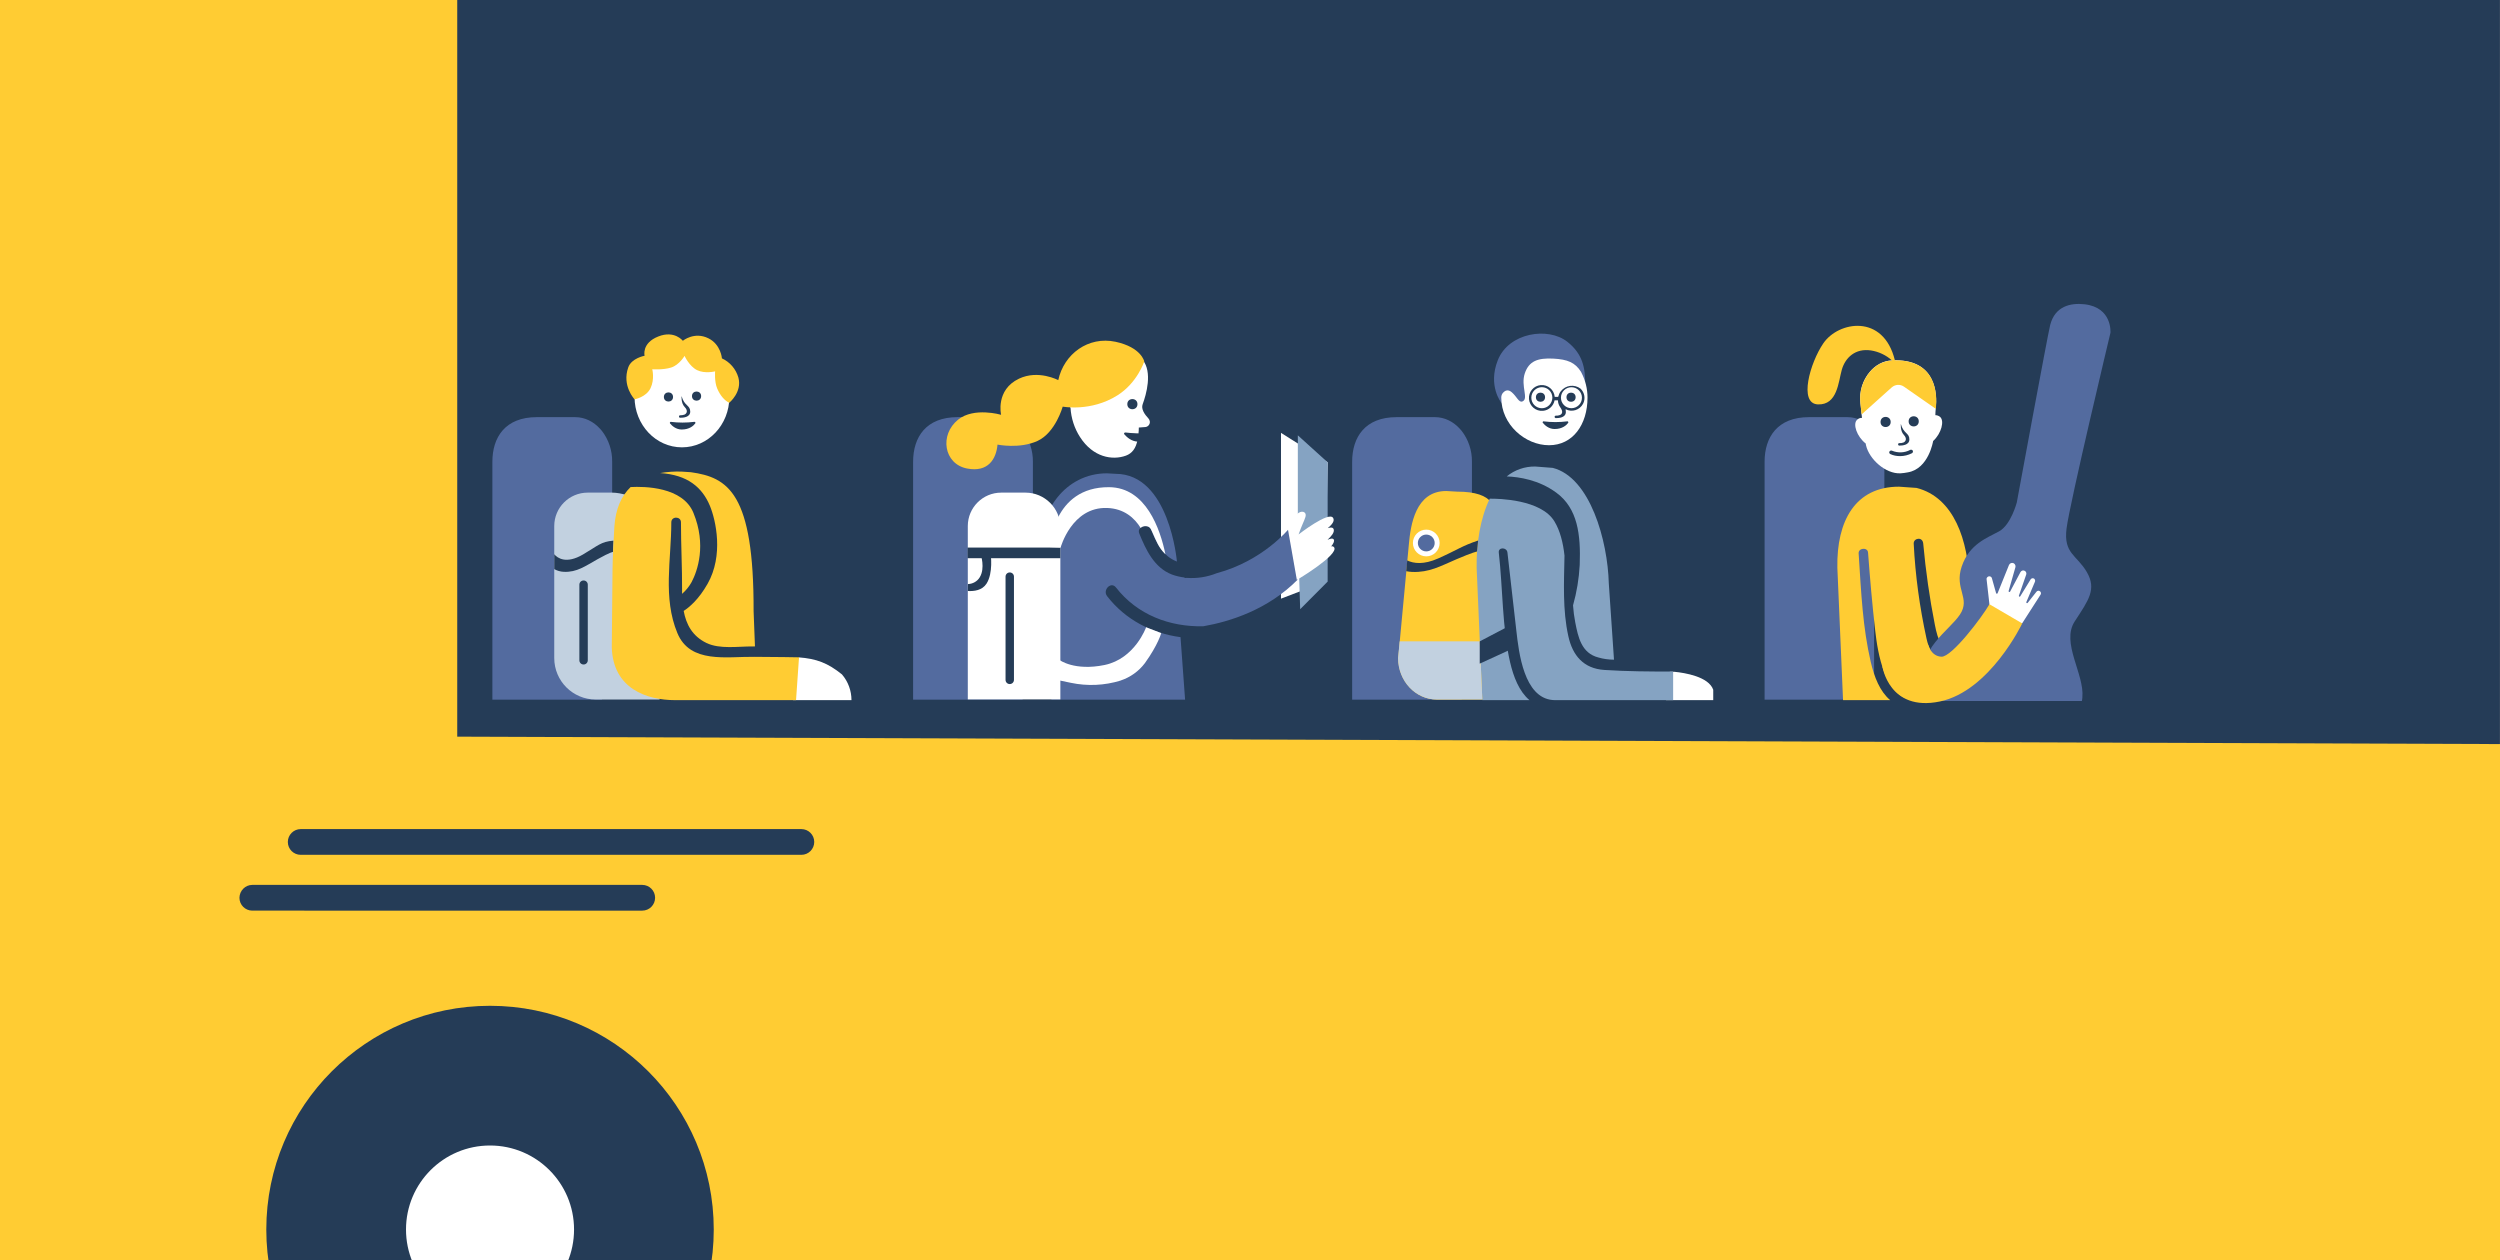 <?xml version="1.0" encoding="utf-8"?>
<!-- Generator: Adobe Illustrator 23.0.3, SVG Export Plug-In . SVG Version: 6.00 Build 0)  -->
<svg version="1.1" id="Ebene_1" xmlns="http://www.w3.org/2000/svg" xmlns:xlink="http://www.w3.org/1999/xlink" x="0px" y="0px"
	 viewBox="0 0 2020.3 1018.6" style="enable-background:new 0 0 2020.3 1018.6;" xml:space="preserve">
<rect x="0" y="0" width="2020.3" height="1018.6" fill="#808080" stroke="none"/>
<style type="text/css">
	.st0{fill:#253C57;}
	.st1{fill:#FFCC33;}
	.st2{fill:#FFFFFF;}
	.st3{fill:#536B9F;}
	.st4{fill:#C2D1E0;}
	.st5{fill:#85A3C2;}
</style>
<title>OVG_Slide03</title>
<rect x="333.2" class="st0" width="1687" height="656.8"/>
<polygon class="st1" points="369.5,595.3 369.5,0 0,0 0,1018.6 2020.3,1018.6 2020.3,601.3 "/>
<polygon class="st2" points="1072.9,373.6 1035.2,349.8 1035.2,483.8 1071.1,470 "/>
<path class="st3" d="M485,346.6c-5.3-5.9-12.4-9.5-20.2-9.5h-31c-25.5,0-35.9,16.2-35.9,36.1v192.1c0,0,0,0.1,0,0.1h19l0,0h69.5
	v-159c0.6,0.2,1.2,0.2,1.8,0.2c3.6,0,6.5-2.9,6.5-6.5l0,0v-27c0.1-9-2.8-17.8-8.3-24.9"/>
<path class="st3" d="M826.4,348.2v-1.6h-1.4c-5.3-5.9-12.4-9.5-20.2-9.5h-31c-25.5,0-35.9,16.2-35.9,36.1v192.1c0,0,0,0.1,0,0.1h19
	l0,0h69.5v-159c0.6,0.2,1.2,0.2,1.8,0.2c3.6,0,6.5-2.9,6.5-6.5l0,0v-27C834.8,364.1,831.9,355.4,826.4,348.2z"/>
<path class="st3" d="M1179.8,346.6c-5.3-5.9-12.4-9.5-20.2-9.5h-31c-25.5,0-35.9,16.2-35.9,36.1v192.1c0,0,0,0.1,0,0.1h19l0,0h69.5
	v-159c0.6,0.2,1.2,0.2,1.8,0.2c3.6,0,6.5-2.9,6.5-6.5l0,0v-27c0.1-9-2.8-17.8-8.3-24.9"/>
<path class="st3" d="M1514.5,348.2v-1.6h-1.4c-5.3-5.9-12.4-9.5-20.2-9.5h-31c-25.5,0-35.9,16.2-35.9,36.1v192.1c0,0,0,0.1,0,0.1h19
	l0,0h69.5v-159c0.6,0.2,1.2,0.2,1.8,0.2c3.6,0,6.5-2.9,6.5-6.5l0,0v-27C1522.9,364.1,1520,355.4,1514.5,348.2z"/>
<path class="st4" d="M533,565.3h-51.6c-18.5,0-33.5-15-33.5-33.5l0,0V425.1c0-14.9,12.1-27,27-27l0,0h19.6
	c15.5,0,38.5,12.6,38.5,28.1L533,565.3z"/>
<path class="st1" d="M1209.6,565.3h-48.4c-17.3,0-31.3-15-31.3-33.5l8.6-91.6c1.4-16.1,5.4-43.4,30.2-43.4l8.7,0.5
	c30.9,0,32.3,13.4,32.3,29L1209.6,565.3z"/>
<path class="st3" d="M894.7,481.8c-3.9-5,3.1-12.2,7.1-7.1c17.3,22.2,43.4,32,70.6,31.4c21.8-3.8,52.3-13.5,76.2-37.6l-7.2-41
	c0,0-20.7,25.7-58.1,35.7c-7.7,3.1-16,4.4-24.3,3.8c-0.6,0-1.1,0.1-1.7,0.1v-0.4c-3.5-0.4-6.9-1.2-10.2-2.4
	c-14.4-5.5-21.1-20.1-26.4-33.1c-2.3-5.5,6.3-8.4,9.2-3.9c0.1,0.2,0.3,0.4,0.4,0.6c0.4,0.7,0.7,1.4,0.8,2.2c4.3,10.2,9,19.4,20,23.7
	c0,0-6-70.9-49.6-70.9l-7-0.4c-33.9,0-55.1,31.7-52.4,59.8l7.6,123.1h108l-3.7-50.5C930.9,511.8,909.6,501,894.7,481.8z"/>
<path class="st2" d="M1353.2,542.9h-3.8l-3.1,22.9h38.2v-8.4C1380.8,546.8,1361.5,543.7,1353.2,542.9z"/>
<path class="st1" d="M1587.8,541.4c-16.8-1.1-27.3-8.4-31-25.6c-5.5-25.2-9-50.7-10.3-76.5c-0.2-4.5,7.2-5.9,7.7,0
	c2,22,5.1,43.9,9.4,65.6c2.3,11.8,5.7,22.9,19.4,26.4c4.1,1.2,8.4,1.8,12.7,1.8l-4.2-61.7c-0.9-34.4-12.3-69.4-42.7-77.1l-14.2-1
	c-35.1,0-50.5,27.4-49.8,65.5l4.6,107h38.1c-8.4-7.1-12.9-18.8-15.7-30.8c-6.5-28-7.7-55.4-9.8-87.8c-0.3-4.5,7.3-5.1,7.6-0.7
	c1.6,21.4,3.4,42.1,5.8,63.2c2,17.9,7.7,54,30.8,56c0.7,0.1,2.1,0.1,2.1,0.1h95.3v-23.1C1625,542.7,1606.1,542.6,1587.8,541.4z"/>
<path class="st2" d="M645.2,531.2l-4.4,34.6h47.3c0-7.6-2.7-15-7.7-20.8C669,535.8,659.9,532.3,645.2,531.2z"/>
<path class="st0" d="M645.3,521.5c-6.6,0-12.8,0-18.4-0.2c-10.3-0.3-20.5-0.6-30.8-0.8c-15.3-0.2-36.1,3.9-49.9-2.8
	c-22-10.7-23.9-42.3-23.9-64c0-23.8,0-47.6,0-71.4c0-6.5-10-6.5-10,0l0,0c0,38.5-7.5,85.3,7.7,121.8c13.2,31.8,46.1,26.1,74.5,26.4
	c17,0.2,34,0.8,50.9,1.3"/>
<path class="st0" d="M894.9,344.8c-0.3,0-0.6,0-0.8-0.1c-2.6-0.7-4.6-2.6-5.4-5.2c-0.8-3.3-0.2-8.5,0.5-11.9
	c1.1-5.3,5.1-7.8,8.3-7.4c2.6,0.3,5.6,2.7,5.4,8.3c0,0.4-0.4,0.7-0.8,0.7c-0.4,0-0.7-0.4-0.7-0.8c0,0,0,0,0,0c0.1-4.6-2-6.6-4.1-6.8
	c-2.5-0.3-5.7,1.8-6.7,6.2c-0.7,3.2-1.2,8.1-0.5,11.2c0.6,2,2.2,3.5,4.2,4c0.8,0.2,1.7-0.1,2.2-0.8c0.2-0.3,0.7-0.4,1-0.2
	c0.3,0.2,0.4,0.7,0.2,1C897.1,344.2,896.1,344.8,894.9,344.8z"/>
<path class="st0" d="M939.2,322.4H927c-0.4,0-0.8-0.3-0.8-0.8s0.3-0.8,0.8-0.8l0,0h12.1c0.4,0,0.8,0.3,0.8,0.8
	S939.6,322.4,939.2,322.4L939.2,322.4z"/>
<ellipse class="st2" cx="551.1" cy="320.9" rx="38.3" ry="40.6"/>
<path class="st2" d="M809.1,398.1h19.6c15.5,0,28.2,12.6,28.2,28.1c0,0,0,0,0,0v139l0,0h-74.8l0,0V425.1
	C782.1,410.2,794.2,398.1,809.1,398.1L809.1,398.1z"/>
<rect x="781.9" y="442.5" class="st0" width="75" height="8.6"/>
<path class="st2" d="M865.1,329.5c0.5,8.4,3.1,16.6,7.7,23.7c10.5,16.4,26.2,19,37.1,15c4.9-1.8,8.1-5.8,9.4-12.9
	c0.6-3.2,1-6.5,1-9.8l5.3-0.4c2.2-0.2,3.9-2.3,3.6-4.5c-0.1-0.9-0.5-1.7-1.1-2.4c-3.2-3.4-6.1-7.7-4.7-11.5c2.9-7.8,8.1-26,0-35.9
	s-40.9,10.1-40.9,10.1l-17.6,19.2V329.5z"/>
<path class="st0" d="M816,552.8L816,552.8c-1.9,0-3.4-1.5-3.4-3.4V466c0-1.9,1.5-3.4,3.4-3.4l0,0c1.9,0,3.4,1.5,3.4,3.4v83.4
	C819.4,551.3,817.9,552.8,816,552.8z"/>
<path class="st0" d="M471.6,537L471.6,537c-1.9,0-3.4-1.5-3.4-3.4v-61.1c0-1.9,1.5-3.4,3.4-3.4l0,0c1.9,0,3.4,1.5,3.4,3.4v61.1
	C475,535.5,473.5,537,471.6,537z"/>
<circle class="st0" cx="915.1" cy="326.6" r="4.1"/>
<circle class="st0" cx="540.2" cy="320.8" r="3.7"/>
<circle class="st0" cx="562.9" cy="320.1" r="3.7"/>
<path class="st1" d="M512.8,322.7c0,0,9.4-1.7,12.9-9s1.4-15.3,1.4-15.3s8.7,0.7,15.3-1.4s10.8-9.4,10.8-9.4s3.8,8.4,10.1,11.5
	s14.6,1,14.6,1s-0.7,8.3,1.7,13.9s5.9,9.7,9.7,11.5c0,0,10.6-8.6,7.4-20.4c-2-6.9-6.8-12.5-13.3-15.5c0,0-0.8-11.2-10.9-16.2
	c-11.4-5.7-20.7,2-20.7,2s-6.7-8.7-19.8-3.5c-13.7,5.4-11.1,15.6-11.1,15.6s-10.6,1.9-13.2,9.4C502.4,311.8,512.8,322.7,512.8,322.7
	z"/>
<path class="st2" d="M926.2,506.9c0,0-9,25.4-33.6,30.5c-24.3,5-36.3-4-36.3-4v16.5l9.1,1.9c13.3,2.8,27.1,2.2,40.1-1.8l0.2-0.1
	c7.8-2.6,14.6-7.5,19.5-14c10.8-15,13.2-24.3,13.2-24.3L926.2,506.9z"/>
<path class="st2" d="M922.9,425.8c1.3-0.7,5.3-1.4,7,1.6s4.6,11.4,8.3,16.4c1.1,1.5,2.3,2.9,3.6,4.1c-4.2-20.3-15.7-54-45.5-54.2
	c-45.8-0.3-47.8,48.4-47.8,48.4l8.6,0.4c0,0,9-33,37.6-32c13.7,0.5,22.1,8,27.2,16.3C922,426.4,922.5,426,922.9,425.8z"/>
<path class="st5" d="M1257.5,398c17.5,12.7,20,34,19.1,58.5c-0.6,11.1-2.4,22.1-5.4,32.7c0.3,4.6,0.9,9.2,1.8,13.8
	c2.3,11.8,5,24.8,18.6,28.3c4.1,1.2,8.4,1.8,12.7,1.8l-4.2-61.7c-0.9-34.4-15-85.6-45.3-93.3l-14.2-1.1c-8.4-0.1-16.5,2.7-23,8
	C1227.8,385.4,1243.5,387.8,1257.5,398z"/>
<path class="st5" d="M1296.5,541.4c-16.8-1.1-25.7-11.7-29.1-27.3c-4.7-21.1-3.5-43.3-3.1-65.1c-1.1-10.2-3.5-20-8.1-27.6
	c-10.7-17.9-45.5-18.5-52.3-18.4c-7.7,15.8-10.9,36.5-10.6,55.8l4.6,107h38.1c-8.4-7.1-12.9-18.8-15.7-30.8
	c-6.4-28-5.8-59.6-9.1-88.5c-0.5-4.5,6.5-4.4,7,0c2.4,21.1,4.8,42.2,7.2,63.2c2,17.9,6.2,54,29.3,56c0.7,0.1,2.1,0.1,2.1,0.1h95.3
	v-23.1C1333.7,542.7,1314.8,542.6,1296.5,541.4z"/>
<path class="st0" d="M782.1,477.6c5.1,0.3,11.6-0.5,15.1-5.9c5.6-8.6,3.4-23.8,3.4-23.8h-8.1c0,0,3.9,11.2-0.8,18.7
	c-2,3.3-5.7,5.3-9.5,5.4L782.1,477.6z"/>
<path class="st0" d="M495.4,446l0.4-9.1c-10.3,0.8-12.7,4.2-24.7,11.2c-13.5,7.9-20.5,3-23.2-0.2v12c2.3,1.3,5,2.1,7.7,2.2
	c10.6,0.5,17.3-4.6,27.5-10.3S495.4,446,495.4,446z"/>
<path class="st0" d="M1193.6,445.7l0.9-8.9c-13,4.3-16.6,7.5-32.3,14.5c-11.7,5.2-19.8,4.1-25,1.6l-0.8,8.7c1.6,0.3,3.2,0.5,4.8,0.6
	c13.9,0.5,22.6-4.6,35.9-10.3S1193.6,445.7,1193.6,445.7z"/>
<path class="st0" d="M542,340.9c6.3,0.8,12.8,0.8,19.1,0c0.4-0.1,0.8,0.2,0.9,0.6c0,0.2,0,0.4-0.1,0.6c-1.4,1.9-4.7,5-11,5
	c-4.6,0-7.9-3-9.5-5c-0.2-0.4-0.1-0.8,0.3-1.1C541.7,341,541.9,340.9,542,340.9z"/>
<path class="st0" d="M909.5,349.5c4.2,0.5,13.8,1.4,22.6,0c0.5-0.1,1,0.3,1.1,0.8c0,0.2,0,0.5-0.2,0.7c-1.7,2.3-5.6,5.9-13.1,5.9
	c-5.4,0-9.3-3.6-11.3-5.9c-0.3-0.4-0.3-1,0.1-1.3C909,349.6,909.3,349.5,909.5,349.5z"/>
<path class="st0" d="M550.8,320.1c0,0-0.6,5.6,2.5,8.8s1.5,5.5-0.3,6.2c-1.1,0.4-2.2,0.5-3.3,0.5c-0.6,0-1,0.4-1,1l0,0
	c0,0.6,0.4,1,1,1c2.3,0,8-0.3,8.1-4.9C557.8,327.2,553,328.3,550.8,320.1z"/>
<polygon class="st5" points="1048.8,433.2 1048.8,351.8 1072.9,373.6 1072.9,470 1050.7,492.3 "/>
<circle class="st2" cx="1152.6" cy="438.8" r="10.8"/>
<circle class="st3" cx="1152.6" cy="438.8" r="6.8"/>
<path class="st4" d="M1195.8,518.3h-64.7l-1.3,13.5c0,18.5,14,33.5,31.3,33.5h36.8L1195.8,518.3z"/>
<path class="st2" d="M1078.2,442.4c-0.5-0.8-1.6-1.2-2.5-0.8c1.8-2.2,2.8-4.2,2.2-5.5s-2.8-1-5.2,0.2c3.3-3,5.8-6.1,5.1-8.5
	c-0.5-1.7-2.3-1.8-4.8-1c3.5-2.9,5.8-5.9,4.3-8.3c-3.5-5.6-27.9,13.4-27.9,13.4c2.7-7.7,4.4-10.5,5.5-14c1.5-4.7-3.6-5.9-6.9-2.2
	c-3.1,3.6-5.5,7.6-7.2,12l7.2,40.9C1048,468.8,1081.8,448.5,1078.2,442.4z"/>
<polygon class="st0" points="1218.7,506.3 1195.8,518.3 1195.8,536.3 1222.6,524 "/>
<path class="st3" d="M1213.2,325.4c0,0-11-13.6-2.8-34.3c8.8-22.3,40.6-27.2,56.2-14.9c12.4,9.8,14.6,21.1,14.4,34.9
	S1213.2,325.4,1213.2,325.4z"/>
<path class="st1" d="M609.4,530.8c-22.2-0.3-51.7,5.7-62-19.2c-11.9-28.6-4.9-59.3-4.9-89.5c0-5.1,7.8-5,7.8,0
	c0,18.6,1,36.5,0.9,55.1c0,0.9,0,1.8,0,2.7c3.1-2.7,5.7-5.9,7.7-9.5c4.8-9.1,12.1-30,1.5-55.9c-8.6-21.2-39.7-21.5-50.8-20.9
	c-7.5,7.2-12.1,17.6-13.1,31.8c-0.6,9.3-1.4,25.1-1.5,34.4l-0.6,63.4c1,33.3,28.2,42.6,51.2,42.6h97.7l2.4-34.6
	C642.9,531,627.3,531,609.4,530.8z"/>
<path class="st1" d="M573.7,408.8c4.8,11.6,11.2,40-1.9,63c-7.2,12.7-14.7,18.9-19.3,21.9c2,10.8,6.9,20.3,18.4,25.9
	c10.8,5.2,25.5,2.7,37.4,2.8c3.7,0.1-1.9-0.1,1.8,0l-1.1-28.5c0.3-95.6-20.7-108.1-50.7-112.3l-7.5-0.5c-5.8-0.2-11.6,0.2-17.3,1.2
	C555.7,383.7,567.5,393.9,573.7,408.8z"/>
<path class="st2" d="M1277.9,301c-0.1-0.2-0.2-0.4-0.3-0.6c-4.7-7.4-10.7-10-22.4-10.6c-12.3-0.6-19.6,1.8-23,12s3.4,20.5-1.9,22.6
	c-2.9,1.2-4.5-3.9-8.6-7.4c-3.1-2.7-5.5-1.3-7,0.3c-1,1.1-1.5,2.5-1.5,4l0,0c0,21.9,19.4,38.5,38.6,38.5s31.1-16.6,31.1-38.5
	C1282.9,314.3,1281.2,307.3,1277.9,301z"/>
<circle class="st0" cx="1244.9" cy="321" r="3.7"/>
<circle class="st0" cx="1269.6" cy="321" r="3.7"/>
<path class="st0" d="M1247.4,340.5c6.3,0.8,12.8,0.8,19.1,0c0.4-0.1,0.8,0.2,0.9,0.6c0,0.2,0,0.4-0.1,0.6c-1.4,1.9-4.7,5-11,5
	c-4.6,0-7.9-3-9.5-5c-0.3-0.3-0.2-0.8,0.2-1.1C1247,340.5,1247.2,340.5,1247.4,340.5z"/>
<path class="st0" d="M1277.3,314.1c-5-3.8-12.1-2.9-16,2.1c-1,1.3-1.7,2.9-2.1,4.5h-2.8c-0.5-5.7-5.5-10-11.3-9.5
	c-5.7,0.5-10,5.5-9.5,11.3c0.5,5.7,5.5,10,11.3,9.5c4.7-0.4,8.5-3.9,9.4-8.5h2.7c0,2,0.7,4,1.9,5.7c2.6,3.6,1.4,5.5-0.3,6.2
	c-1.1,0.4-2.2,0.6-3.3,0.5c-0.6,0-1,0.5-1,1s0.5,1,1,1c2.3,0,8-0.3,8.1-4.9c0-0.8-0.1-1.6-0.2-2.3c5.1,2.7,11.4,0.7,14.1-4.4
	C1281.4,322.3,1280.6,317.3,1277.3,314.1L1277.3,314.1z M1246,329.9c-4.7,0-8.5-3.8-8.5-8.5c0-4.7,3.8-8.5,8.5-8.5
	c4.7,0,8.5,3.8,8.5,8.5c0,0,0,0,0,0C1254.4,326.1,1250.7,329.9,1246,329.9z M1275.9,327.4c-3.3,3.3-8.7,3.3-12,0
	c-3.3-3.3-3.3-8.7,0-12c3.3-3.3,8.7-3.3,12,0c1.6,1.6,2.5,3.7,2.5,6C1278.4,323.7,1277.5,325.9,1275.9,327.4L1275.9,327.4z"/>
<circle class="st0" cx="396" cy="993.6" r="180.8"/>
<circle class="st2" cx="396" cy="993.6" r="67.9"/>
<path class="st0" d="M243,670h404.6c5.7,0,10.4,4.6,10.4,10.4l0,0c0,5.7-4.6,10.4-10.4,10.4H243c-5.7,0-10.4-4.6-10.4-10.4l0,0
	C232.6,674.7,237.3,670,243,670z"/>
<path class="st0" d="M203.9,715.1H519c5.7,0,10.4,4.6,10.4,10.4l0,0c0,5.7-4.6,10.4-10.4,10.4H203.9c-5.7,0-10.4-4.6-10.4-10.4l0,0
	C193.6,719.8,198.2,715.1,203.9,715.1z"/>
<path class="st1" d="M858.8,328.6c0,0,22.8,4.4,44.2-9.1c16.1-10.1,21.7-27.4,21.7-27.4s-2.3-11.4-23.2-15.9
	c-22-4.7-41.7,9.8-46.3,31c0,0-16.1-8.6-31.7-1.2c-19.2,9.1-14.5,29.2-14.5,29.2s-21.9-6.4-34.7,3.9c-15.3,12.3-11.6,35.8,7.1,39.5
	c17.2,3.4,23.7-7.8,24.7-19.3c0,0,17.9,3.7,32.4-3S858.8,328.6,858.8,328.6z"/>
<path class="st2" d="M1564,335.5c0.1-1.4,0.1-2.4,0.1-2.7c0.1-1.1,0.2-2.2,0.3-3.4c1-10.3,0.8-39.6-35-38.2
	c-8.2,0.3-14.1,4.4-18.2,9.1c-6,7-8.8,16.1-7.8,25.2c0.3,3.5,0.8,7.8,1.3,12.2c-1.5-0.1-3,0.5-4,1.6c-3.6,3.3-0.2,13.5,7,19.1
	c0.1,0.6,0.2,1.1,0.3,1.6c2.6,11.1,15.7,23,27.7,22.5c2-0.1,4.1-0.4,6.1-0.8c16.9-2.9,20.4-25.3,20.4-25.3
	c6.7-6.1,9.4-16.5,5.5-19.6C1566.7,336,1565.3,335.5,1564,335.5z"/>
<path class="st1" d="M1473.5,277.4c12.2-17.8,48.6-24.1,57.8,13.8c34-0.3,34.2,28.1,33.2,38.2l-0.1,1l-25.7-17.9
	c-3.1-2.2-7.2-1.9-10,0.6l-24.3,21.8c-0.4-3.3-0.7-6.5-1-9.3c-1-9.1,1.9-18.3,7.8-25.2c4.4-5.4,10.9-8.7,17.8-9.1
	c-4.8-4.3-10.7-7.1-17-8.1c-12.7-1.9-20.8,5.8-23.6,15.6s-3.5,28.6-19.3,28S1462.7,293.2,1473.5,277.4z"/>
<path class="st3" d="M1553.2,553c0.4,4.6,1.4,9.1,2.9,13.5h126.3c0.2-1,0.4-1.9,0.4-2.9c1.8-18.8-17.4-44.2-6.2-61.4
	s17.9-26,9.8-39.9s-18.9-14.8-16.4-35.1s35.5-158.3,35.5-158.3s1.7-20.4-20.9-23c-11.5-1.3-23.9,1.6-27.8,16.7
	c-2.1,8.3-27,143.5-27,143.5s-4.7,18-14.3,23.3s-24,10.1-30.2,28.4s7.4,25.5-1.4,38.8S1550.2,523.5,1553.2,553z"/>
<path class="st2" d="M1607.7,488.3l-2.3-20.2c-0.1-0.7,0.2-1.3,0.7-1.8l0,0c0.9-0.8,2.3-0.8,3.1,0.1c0.2,0.2,0.4,0.5,0.5,0.9
	l3.4,12.1c0.1,0.3,0.5,0.5,0.8,0.4c0.2-0.1,0.3-0.2,0.4-0.4l9.2-22.8c0.6-1.4,2.2-2.1,3.6-1.5c0.1,0.1,0.3,0.1,0.4,0.2l0,0
	c1,0.7,1.5,1.9,1.2,3.1l-5.5,19.2c-0.1,0.4,0.1,0.7,0.5,0.8c0.3,0.1,0.6-0.1,0.7-0.3l8.4-15.8c0.7-1.2,2.2-1.7,3.4-1
	c0.1,0,0.1,0.1,0.2,0.1l0,0c1,0.6,1.4,1.9,1,3l-5.9,17c-0.1,0.3,0.1,0.7,0.4,0.8c0.3,0.1,0.6,0,0.7-0.3l8.4-13.7
	c0.6-0.9,1.8-1.2,2.8-0.6c0.1,0.1,0.2,0.1,0.2,0.2l0,0c0.6,0.6,0.8,1.5,0.5,2.3l-7,16.5c-0.1,0.3,0.1,0.7,0.4,0.8
	c0.3,0.1,0.5,0,0.7-0.2l7.1-9c0.7-0.9,1.9-1.1,2.8-0.4c0.1,0.1,0.3,0.2,0.4,0.4l0,0c0.6,0.7,0.6,1.7,0.1,2.4l-14.7,22.9
	c-0.1,0.2-0.4,0.3-0.6,0.3c-1.8-0.3-9,3.4-16.6-0.2c-8.6-4.1-9.5-14.5-9.5-15.1C1607.6,488.4,1607.7,488.4,1607.7,488.3z"/>
<path class="st1" d="M1558.2,521.2c0,0,2.3,9.1,10.7,9.5s33-32.2,38.8-42.4l26.5,15.5c0,0-26.1,54.7-66.6,63.1
	c-41,8.5-46.4-28.3-46.4-28.3L1558.2,521.2z"/>
<circle class="st0" cx="1523.8" cy="341" r="4.1"/>
<circle class="st0" cx="1546.5" cy="340.5" r="4.1"/>
<path class="st0" d="M1536.1,342.6c0,0-0.6,5.6,2.4,8.8s1.4,5.5-0.3,6.2c-1.1,0.4-2.2,0.6-3.3,0.5c-0.6,0-1,0.4-1,1l0,0
	c0,0.6,0.4,1,1,1c2.3,0,8-0.3,8.1-4.9C1543.1,349.7,1538.3,350.7,1536.1,342.6z"/>
<path class="st0" d="M1535.5,368.6c-2.8,0-5.5-0.5-8-1.7c-0.7-0.4-1-1.3-0.6-2c0.4-0.7,1.3-1,2-0.7c0,0,0,0,0,0
	c4.8,2,10.2,1.8,14.7-0.6c0.7-0.4,1.6-0.2,2.1,0.5c0.4,0.7,0.2,1.6-0.5,2.1c-0.1,0-0.1,0.1-0.2,0.1
	C1542,367.8,1538.8,368.6,1535.5,368.6z"/>
</svg>
